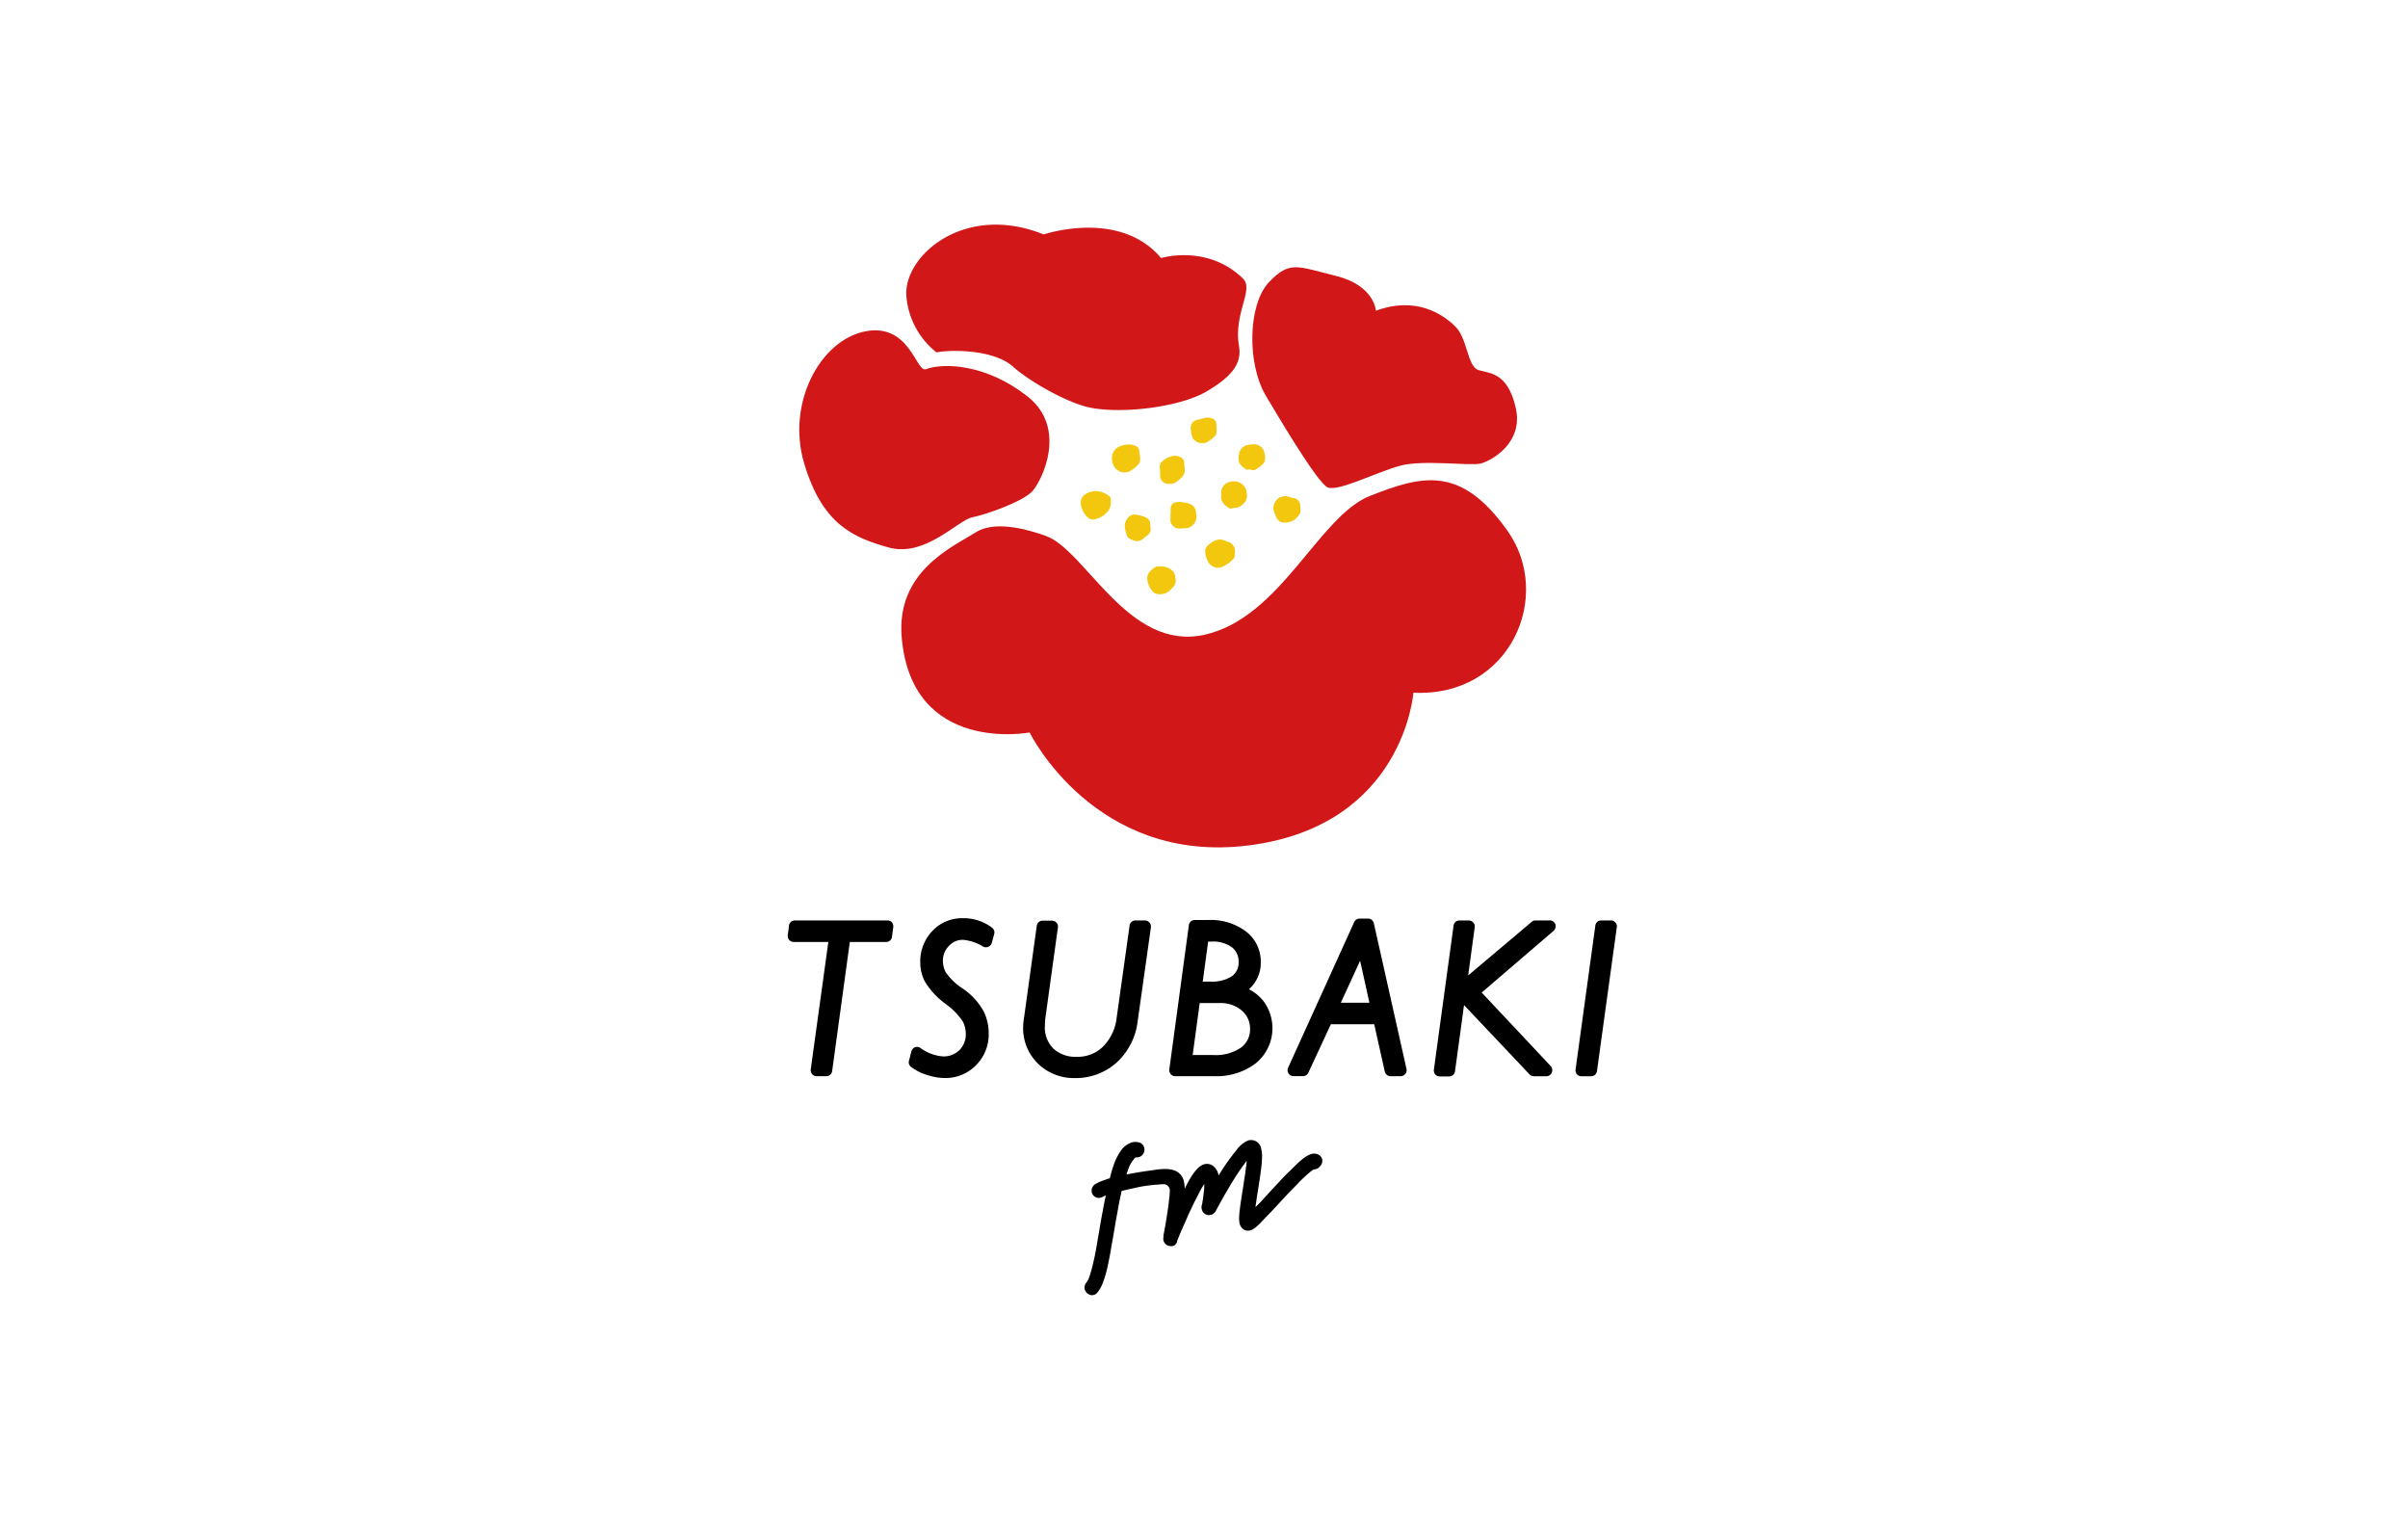 <?xml version="1.0" encoding="UTF-8"?>
<svg xmlns="http://www.w3.org/2000/svg" id="图层_1" data-name="图层 1" viewBox="0 0 510.24 323.15">
  <defs>
    <style>.cls-1{fill:#d11718;}.cls-2{fill:#f3c70e;}</style>
  </defs>
  <title>TSUBAKI fm</title>
  <path class="cls-1" d="M218.17,155.18s-25,4.78-27.11-20.2c-1.16-13.85,10.55-19,15.81-22.26,4.38-2.71,12.07-.14,14.71.81,8.47,3,17.44,24.55,33.64,20.95s24.19-25.16,35.11-29.44,19.14-6.58,29.05,7.34.6,35.4-19.89,34.37c0,0-2,28.11-34.77,32.34S218.17,155.18,218.17,155.18Z"></path>
  <path class="cls-1" d="M196.18,78.22c-2.06.76-3.42-9.94-12.93-8s-16.65,15.26-12.84,28,10.2,15.63,17.9,17.77,14.63-5.76,17.69-6.39,10.82-3.33,12.82-5.61,7.42-13.29-1.09-20S200.23,76.74,196.18,78.22Z"></path>
  <path class="cls-1" d="M230.88,86.34c-4.73-1-12.72-5.5-16.25-8.68-4.17-3.72-13.47-3.59-16.19-3a16.91,16.91,0,0,1-6.38-11.88c-.68-8.57,12.29-19.9,29.1-13.11,0,0,16.06-5.47,24.87,5,0,0,9.76-3,17.33,4.32,2.43,2.34-2,7.34-.83,14.29.64,3.75-1.46,6.48-6.94,9.69S238,87.78,230.88,86.34Z"></path>
  <path class="cls-1" d="M268.37,84.09c1.31,2.15,10.72,18.31,13,19.19s10.34-3.27,15.3-4.61,14.8.1,17.07-.47,9.13-4.34,7.44-11.78-5.41-7.31-7.85-8-2.33-6.72-5-9.3-8.28-6.41-16.78-3.29c0,0-.3-5.36-8.48-7.38s-9.79-3.29-14.2,1.35S264.1,77.09,268.37,84.09Z"></path>
  <path class="cls-2" d="M232.13,104.05a4.82,4.82,0,0,1,3,1.13.58.58,0,0,1,.24.47,2.12,2.12,0,0,0,0,.56,2.92,2.92,0,0,1-1,2.5A4.65,4.65,0,0,1,232,110a1.55,1.55,0,0,1-1.55-.42,2.93,2.93,0,0,1-.61-.7,4.39,4.39,0,0,1-.83-2.59,1.81,1.81,0,0,1,.58-1.25A3.8,3.8,0,0,1,232.13,104.05Z"></path>
  <path class="cls-2" d="M261.64,117.22a3.5,3.5,0,0,1,0,.56,1.26,1.26,0,0,1-.25.58,7.87,7.87,0,0,1-2.23,1.66,2.33,2.33,0,0,1-3.09-.88,4.56,4.56,0,0,1-.67-2.67,1.08,1.08,0,0,1,.25-.58,4.49,4.49,0,0,1,2.29-1.52,2.22,2.22,0,0,1,1.37.08c.3.1.57.23.87.31a2.05,2.05,0,0,1,1.5,2.11v.37Z"></path>
  <path class="cls-2" d="M241.59,97a1.31,1.31,0,0,0,0,.28,1.57,1.57,0,0,1-.63,1.37,7.1,7.1,0,0,1-1.55,1.17,2.5,2.5,0,0,1-2.29,0,2.76,2.76,0,0,1-1.32-1.6,3.36,3.36,0,0,1-.13-.63,2.67,2.67,0,0,1,1.86-3.12,5,5,0,0,1,2.28-.26,2.74,2.74,0,0,1,1,.36,1.09,1.09,0,0,1,.59.89c.05.52.14,1,.21,1.56Z"></path>
  <path class="cls-2" d="M246,120a3.47,3.47,0,0,1,2.52,1,1.64,1.64,0,0,1,.41.71,6.81,6.81,0,0,1,.15.83,2,2,0,0,1-.67,2,3.81,3.81,0,0,1-1.72,1.25,3.77,3.77,0,0,1-1.67,0,1.37,1.37,0,0,1-.76-.48,4.3,4.3,0,0,1-1.13-2.41,2.11,2.11,0,0,1,.8-2.08c.41-.28.7-.73,1.25-.78Z"></path>
  <path class="cls-2" d="M248.06,109c0-.47,0-.94,0-1.4a1.31,1.31,0,0,1,1.22-1.21,6.08,6.08,0,0,1,2.83.37,2,2,0,0,1,1.32,1.76,2.57,2.57,0,0,0,.06.55,2.48,2.48,0,0,1-2,2.83c-.52,0-1.05.07-1.57.08a1.89,1.89,0,0,1-1.64-.9,1.36,1.36,0,0,1-.27-.87c0-.42,0-.81,0-1.21Z"></path>
  <path class="cls-2" d="M272.34,110.71a1.88,1.88,0,0,1-2-1.36c-.16-.42-.33-.81-.45-1.23a2.5,2.5,0,0,1,3.58-2.73,2.22,2.22,0,0,0,.63.14,1.56,1.56,0,0,1,1.4,1.4,9.16,9.16,0,0,1,.05,1.57,1,1,0,0,1-.22.5c-.1.16-.25.28-.35.42A3.3,3.3,0,0,1,272.34,110.71Z"></path>
  <path class="cls-2" d="M245.79,100a3.14,3.14,0,0,0,0-.75c-.2-1,.42-1.57,1.11-2a5.34,5.34,0,0,1,1.27-.56,2.45,2.45,0,0,1,2,.19,1.26,1.26,0,0,1,.76,1.18c0,.46.07.92.1,1.39a2,2,0,0,1-.46,1.47,7.45,7.45,0,0,1-1.07,1,3.21,3.21,0,0,1-1,.55,4,4,0,0,1-1.19,0,1.63,1.63,0,0,1-1.47-1.77V100Z"></path>
  <path class="cls-2" d="M258.77,104.8v-.28a2.34,2.34,0,0,1,2.16-2.48,2.66,2.66,0,0,1,2.54.79,2.55,2.55,0,0,1,.69,1.49,2.75,2.75,0,0,1-.2,1.81,3.26,3.26,0,0,1-2,1.45l-.28,0c-1.17.24-1,.26-1.8-.32a2.56,2.56,0,0,1-1.14-2C258.77,105.08,258.77,104.89,258.77,104.8Z"></path>
  <path class="cls-2" d="M265.65,94.12a2.24,2.24,0,0,1,2.3,2,2.76,2.76,0,0,1,0,1.66c-.25.59-.78.87-1.19,1.25a4.27,4.27,0,0,1-1,.57.43.43,0,0,1-.35,0,1.88,1.88,0,0,0-1-.1,1.18,1.18,0,0,1-.27,0,4.59,4.59,0,0,1-1.45-1.25,3.47,3.47,0,0,1,.06-2.72,2.19,2.19,0,0,1,1.46-1.21A12.6,12.6,0,0,1,265.65,94.12Z"></path>
  <path class="cls-2" d="M240.35,109a7.14,7.14,0,0,1,2.61.71,1.32,1.32,0,0,1,.74,1.1,7.53,7.53,0,0,0,.07.83,1.7,1.7,0,0,1-.75,1.86c-.31.26-.62.51-.94.75a1.8,1.8,0,0,1-1.85.25,5.75,5.75,0,0,1-.77-.33,1.32,1.32,0,0,1-.75-.89,8.44,8.44,0,0,1-.38-1.71,2.74,2.74,0,0,1,1.25-2.36A2.11,2.11,0,0,1,240.35,109Z"></path>
  <path class="cls-2" d="M252.32,90.86a1.72,1.72,0,0,1,.34-1.24,1.43,1.43,0,0,1,1-.67c.55-.1,1.08-.27,1.62-.41a2.79,2.79,0,0,1,1.82.23,1.14,1.14,0,0,1,.63,1c.06.55.05,1.11.06,1.67a1.35,1.35,0,0,1-.52,1.11,7.62,7.62,0,0,1-1.56,1.14,1.78,1.78,0,0,1-1,.19,2.22,2.22,0,0,1-2-1.13,7,7,0,0,1-.36-1.43A3.12,3.12,0,0,1,252.32,90.86Z"></path>
  <path d="M188.11,195H168.42a1.24,1.24,0,0,0-1.24,1.12l-.25,2a1.26,1.26,0,0,0,1.23,1.44h7.36l-3.73,27a1.32,1.32,0,0,0,.3,1,1.22,1.22,0,0,0,.94.44h2.06a1.23,1.23,0,0,0,1.24-1.1l3.74-27.33h7.7a1.25,1.25,0,0,0,1.24-1.13l.27-2.05a1.37,1.37,0,0,0-.3-1A1.24,1.24,0,0,0,188.11,195Z"></path>
  <path d="M210.19,196.53a9.88,9.88,0,0,0-6.23-2,8.57,8.57,0,0,0-6.4,2.71A9.3,9.3,0,0,0,195,204a8.75,8.75,0,0,0,1,4,16.4,16.4,0,0,0,4.39,4.7A14.19,14.19,0,0,1,204,216.4a5.55,5.55,0,0,1,.64,2.49,4.74,4.74,0,0,1-1.34,3.59,4.79,4.79,0,0,1-3.5,1.33A9.3,9.3,0,0,1,195,222a1.24,1.24,0,0,0-1.12-.13,1.28,1.28,0,0,0-.76.87l-.52,2a1.24,1.24,0,0,0,.51,1.34,11,11,0,0,0,3.39,1.68,12.4,12.4,0,0,0,3.62.63,9.07,9.07,0,0,0,6.69-2.71,9.21,9.21,0,0,0,2.69-6.77,10.65,10.65,0,0,0-1.06-4.64,14.25,14.25,0,0,0-4.49-4.87,12.48,12.48,0,0,1-3.57-3.45,5.07,5.07,0,0,1-.58-2.35,4.41,4.41,0,0,1,1.24-3.17,3.92,3.92,0,0,1,3-1.32,9.83,9.83,0,0,1,4.33,1.46,1.25,1.25,0,0,0,1.07,0,1.22,1.22,0,0,0,.71-.82l.53-1.93A1.24,1.24,0,0,0,210.19,196.53Z"></path>
  <path d="M242.59,195h-2a1.24,1.24,0,0,0-1.24,1.1l-2.74,19.54a10.33,10.33,0,0,1-2.79,6,7.65,7.65,0,0,1-5.72,2.25,6.8,6.8,0,0,1-4.9-1.75,6.22,6.22,0,0,1-1.79-4.79,14.35,14.35,0,0,1,.09-1.61l2.66-19.22a1.26,1.26,0,0,0-1.23-1.47h-2a1.24,1.24,0,0,0-1.25,1.11L217,215.54a11.85,11.85,0,0,0-.2,2,10.44,10.44,0,0,0,3.21,7.86,10.87,10.87,0,0,0,7.74,3,13,13,0,0,0,8.79-3.23,14.15,14.15,0,0,0,4.55-9l2.78-19.71a1.3,1.3,0,0,0-.3-1A1.26,1.26,0,0,0,242.59,195Z"></path>
  <path d="M264.65,209.58a7.46,7.46,0,0,0,2.5-5.74,8,8,0,0,0-3.06-6.44,12.38,12.38,0,0,0-8.07-2.49h-2.86a1.25,1.25,0,0,0-1.25,1.11l-4.14,30.54a1.33,1.33,0,0,0,.29,1,1.24,1.24,0,0,0,.95.44h8.29a13.72,13.72,0,0,0,8.8-2.74,9.6,9.6,0,0,0,1.61-13.18A9.32,9.32,0,0,0,264.65,209.58Zm-2.2-5.79a3.53,3.53,0,0,1-1.37,3,7.69,7.69,0,0,1-4.62,1.17h-1.61l1.15-8.48h.78a6.74,6.74,0,0,1,4.3,1.24A3.75,3.75,0,0,1,262.45,203.79ZM264.88,218a4.76,4.76,0,0,1-1.86,3.9,9.46,9.46,0,0,1-6,1.61h-4.3l1.49-11h4.17a6.87,6.87,0,0,1,4.76,1.59A5,5,0,0,1,264.88,218Z"></path>
  <path d="M291.11,195.61a1.24,1.24,0,0,0-1.24-1h-1.8a1.26,1.26,0,0,0-1.12.73l-14,30.85a1.27,1.27,0,0,0,.08,1.24,1.21,1.21,0,0,0,1,.56h2.08a1.24,1.24,0,0,0,1.12-.73L282,217h9.19l2.23,10a1.26,1.26,0,0,0,1.25,1h2.12a1.28,1.28,0,0,0,1-.49,1.23,1.23,0,0,0,.23-1.08Zm-.94,16.83h-6.06l4.09-8.9Z"></path>
  <path d="M328.35,195h-3a1.18,1.18,0,0,0-.78.29l-13.47,11.36,1.38-10.19a1.2,1.2,0,0,0-.3-1,1.24,1.24,0,0,0-.93-.45h-2a1.24,1.24,0,0,0-1.25,1.11l-4.17,30.49a1.32,1.32,0,0,0,.28,1,1.26,1.26,0,0,0,.95.44h2a1.25,1.25,0,0,0,1.25-1.11l1.91-14,13.88,14.68a1.2,1.2,0,0,0,.89.39h2.67a1.25,1.25,0,0,0,1.16-.78,1.33,1.33,0,0,0-.26-1.4l-14.6-15.55,15.22-13.06a1.3,1.3,0,0,0,.38-1.42A1.23,1.23,0,0,0,328.35,195Z"></path>
  <path d="M341.33,195h-2.05a1.24,1.24,0,0,0-1.24,1.11l-4.19,30.49a1.34,1.34,0,0,0,.3,1,1.23,1.23,0,0,0,1,.41h2a1.23,1.23,0,0,0,1.24-1.1l4.2-30.47a1.2,1.2,0,0,0-.3-1A1.23,1.23,0,0,0,341.33,195Z"></path>
  <path d="M280.17,245.61a1.62,1.62,0,0,0-1.09-1.11h0a2.08,2.08,0,0,0-1.26,0,4.18,4.18,0,0,0-.89.4,9,9,0,0,0-1,.71c-.37.31-.8.67-1.25,1.11s-1,1-1.65,1.62-1.11,1.11-1.71,1.75l-1.86,2-1.91,2.08-.39.44-1,1-.12.13a6.41,6.41,0,0,1,.12-.93c.11-.85.25-1.74.4-2.67s.27-1.68.39-2.51.23-1.64.32-2.38.12-1.46.15-2.07a6.53,6.53,0,0,0-.17-1.76,2.16,2.16,0,0,0-2.41-1.87l-.09,0h-.11a6.11,6.11,0,0,0-2.79,2.31,42.19,42.19,0,0,0-3.47,4.91l-.16.24a1,1,0,0,0-.06-.25,3.18,3.18,0,0,0-1-1.66,2.18,2.18,0,0,0-2-.44c-.93.26-1.79,1.12-2.91,2.89-.3.51-.65,1.16-1.05,1.94,0,.12-.11.23-.16.35a8,8,0,0,0-.23-1.76,3.41,3.41,0,0,0-.39-.87c-.95-1.44-2.69-1.84-5.8-1.35l-.76.11c-1.16.16-3.22.45-5.17.86.23-.72.47-1.39.66-1.84a7.14,7.14,0,0,1,1.25-1.78h.31l.43-.07a1.65,1.65,0,0,0,1.11-2,1.55,1.55,0,0,0-.95-1.06,2.4,2.4,0,0,0-.69-.13,1.94,1.94,0,0,0-.59,0l-.38.07a4.57,4.57,0,0,0-2.4,1.86,12,12,0,0,0-1.52,3.14h0c-.14.34-.34,1-.77,2.64H235c-.53.17-1,.36-1.47.52a8.33,8.33,0,0,0-1.25.58,1.62,1.62,0,0,0-.93,1.86,1.54,1.54,0,0,0,2.37.9,6,6,0,0,1,.58-.25,3.67,3.67,0,0,1-.14.69c-.15.72-.29,1.45-.42,2.17l-.39,2.1q-.18,1-.33,1.95c-.23,1.34-.47,2.66-.69,4s-.48,2.51-.73,3.55a23.54,23.54,0,0,1-.77,2.73,3.85,3.85,0,0,1-.64,1.26,2,2,0,0,0-.17.23,2.07,2.07,0,0,0-.15.34,1.6,1.6,0,0,0,.74,1.87,1.45,1.45,0,0,0,2-.43,8,8,0,0,0,1.1-2,24.87,24.87,0,0,0,.94-3.19c.23-1.1.49-2.3.7-3.58l.7-4c.18-1.06.35-2.12.55-3.19s.38-2.12.58-3.15c.15-.76.31-1.54.49-2.32h0l2-.45,2-.44.46-.08c1-.15,1.93-.27,2.71-.34h.35a10.4,10.4,0,0,1,1.58-.1,1.37,1.37,0,0,1,1.1,1.16,11.29,11.29,0,0,1-.07,1.4c-.08.61-.12,1.16-.2,1.79l-.28,1.94c-.1.69-.2,1.26-.3,1.87s-.19,1.1-.28,1.57-.16.85-.21,1.11v.28a.2.2,0,0,1,0,.11,1.56,1.56,0,0,0,.51,1.51,1.6,1.6,0,0,0,.88.36,1.55,1.55,0,0,0,.88-.11,1.73,1.73,0,0,0,.6-.74V263l.24-.62c.14-.37.38-.93.65-1.58l1-2.25c.36-.84.75-1.69,1.14-2.51.64-1.38,1.25-2.5,1.67-3.34a14.54,14.54,0,0,1,1.08-1.86c0,.56,0,1.12-.09,1.68l-.15,1.13a4.7,4.7,0,0,1-.14.91c0,.28-.09.52-.14.74a1.64,1.64,0,0,0,0,.93,1.52,1.52,0,0,0,1.81,1.16l.11,0a1.66,1.66,0,0,0,1-.78l1.06-1.94c.32-.56.68-1.25,1.09-1.93s.84-1.43,1.26-2.13c.71-1.17,1.35-2.15,1.89-2.92s.93-1.26,1.26-1.75a5.3,5.3,0,0,1-.13,1.39c-.09.74-.19,1.55-.33,2.39l-.38,2.5c-.12.71-.22,1.4-.33,2.09s-.19,1.34-.26,1.91a15,15,0,0,0-.14,1.63,4.89,4.89,0,0,0,.1,1.38,2.15,2.15,0,0,0,.65,1.09,1.71,1.71,0,0,0,1.61.34,2.88,2.88,0,0,0,.65-.29,5,5,0,0,0,.74-.56,12.13,12.13,0,0,0,1.25-1.25l2.06-2.13.93-1h0l.75-.81c.66-.73,1.31-1.42,1.94-2.08s1.26-1.26,1.78-1.83a32.89,32.89,0,0,1,2.51-2.36,8.44,8.44,0,0,1,.83-.61,1.39,1.39,0,0,0,.49-.07,1.55,1.55,0,0,0,.89-.64A1.63,1.63,0,0,0,280.17,245.61Z"></path>
</svg>
